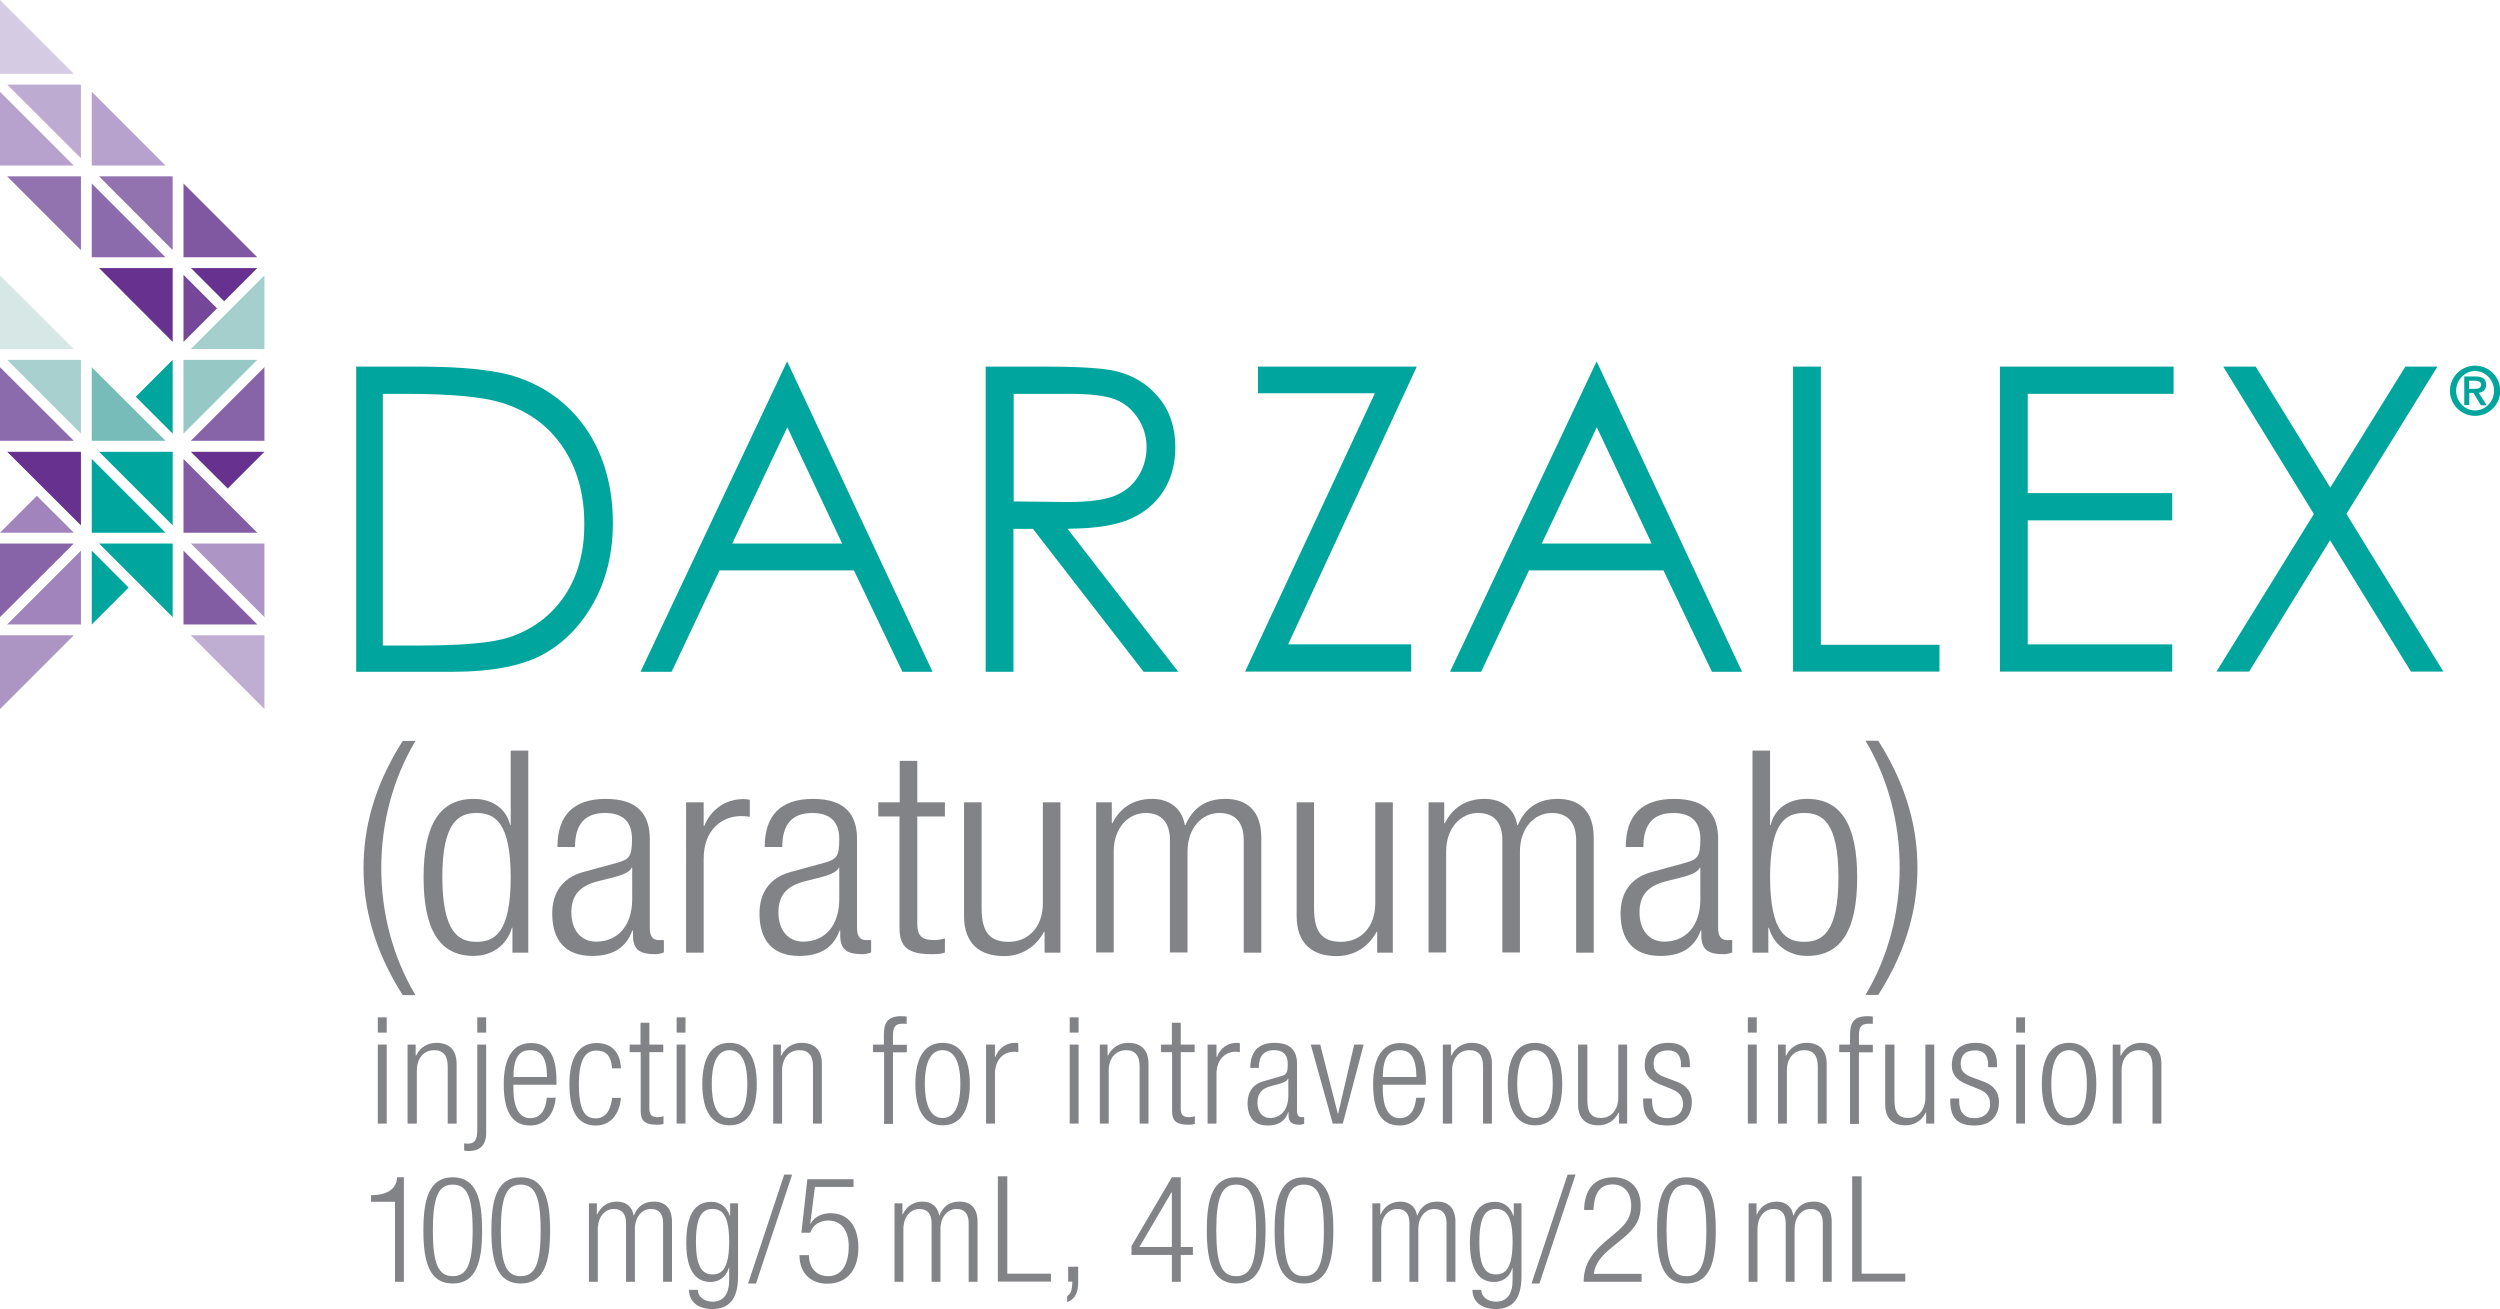 <?xml version="1.0" encoding="utf-8"?>
<!-- Generator: Adobe Illustrator 26.2.1, SVG Export Plug-In . SVG Version: 6.00 Build 0)  -->
<svg version="1.1" id="Layer_1" xmlns="http://www.w3.org/2000/svg" xmlns:xlink="http://www.w3.org/1999/xlink" x="0px" y="0px"
	 viewBox="0 0 129.43 67.77" style="enable-background:new 0 0 129.43 67.77;" xml:space="preserve">
<style type="text/css">
	.st0{fill:#00A59D;}
	.st1{clip-path:url(#SVGID_00000168111860592230982090000016072179396824072100_);fill:#66318F;}
	.st2{fill:#BFADD2;}
	.st3{fill:#AC94C3;}
	.st4{fill:#825DA4;}
	.st5{fill:#AD96C5;}
	.st6{fill:#8764A8;}
	.st7{fill:#A084BB;}
	.st8{fill:#66318F;}
	.st9{fill:#96C8C5;}
	.st10{fill:#77BCB8;}
	.st11{fill:#8C6BAC;}
	.st12{fill:#A7D0CE;}
	.st13{fill:#A5CFCD;}
	.st14{fill:#D6E7E6;}
	.st15{fill:#7F58A1;}
	.st16{fill:#9273B0;}
	.st17{fill:#B6A2CC;}
	.st18{fill:#BDABD1;}
	.st19{fill:#D5CBE3;}
	.st20{clip-path:url(#SVGID_00000003095152009643735560000003227959013671207344_);fill:#744798;}
	.st21{fill:#818387;}
</style>
<g>
	<path class="st0" d="M26.84,19.55c-1.06-0.38-2.8-0.57-5.17-0.57h-3.23v15.8h5c1.97,0,3.51-0.29,4.6-0.86
		c1.08-0.57,1.98-1.46,2.66-2.66c0.68-1.2,1.03-2.6,1.03-4.18c0-1.83-0.44-3.42-1.29-4.74C29.57,21.02,28.37,20.08,26.84,19.55z
		 M29.22,30.86c-0.69,1.02-1.66,1.74-2.87,2.14c-0.86,0.28-2.41,0.42-4.61,0.42h-1.92V20.39h1.2c2.29,0,3.95,0.15,4.95,0.46
		c1.34,0.41,2.4,1.17,3.15,2.27c0.75,1.1,1.13,2.44,1.13,3.98C30.26,28.58,29.91,29.84,29.22,30.86z"/>
	<path class="st0" d="M40.75,18.71l-7.59,16.07h1.61l2.48-5.25h6.96l2.51,5.25h1.56L40.75,18.71z M37.91,28.14l2.85-6.02l2.84,6.02
		H37.91z"/>
	<path class="st0" d="M82.66,18.71l-7.59,16.07h1.61l2.48-5.25h6.96l2.51,5.25h1.56L82.66,18.71z M79.82,28.14l2.85-6.02l2.84,6.02
		H79.82z"/>
	<path class="st0" d="M55.42,27.37c1.32-0.01,2.37-0.18,3.11-0.51c0.74-0.33,1.32-0.82,1.72-1.46c0.4-0.64,0.6-1.4,0.6-2.25
		c0-1.02-0.29-1.89-0.87-2.58c-0.58-0.7-1.34-1.16-2.27-1.37c-0.62-0.14-1.83-0.22-3.58-0.22h-3.1v15.8h1.44v-7.4h1.01l0.02,0.03
		l5.71,7.37H61l-5.73-7.4L55.42,27.37z M52.48,25.96v-5.57h2.89c1.1,0,1.9,0.1,2.37,0.29c0.48,0.19,0.88,0.52,1.17,0.97
		c0.3,0.45,0.45,0.95,0.45,1.5c0,0.56-0.15,1.08-0.44,1.53c-0.29,0.46-0.71,0.79-1.23,1c-0.52,0.2-1.32,0.31-2.39,0.31L52.48,25.96z
		"/>
	<polygon class="st0" points="64.46,34.77 73.06,34.77 73.06,33.36 66.69,33.36 66.74,33.25 73.35,18.98 65.13,18.98 65.13,20.36 
		71.18,20.36 	"/>
	<polygon class="st0" points="94.27,18.98 92.83,18.98 92.83,34.77 100.41,34.77 100.41,33.38 94.27,33.38 	"/>
	<polygon class="st0" points="104.98,26.94 112.46,26.94 112.46,25.53 104.98,25.53 104.98,20.39 112.53,20.39 112.53,18.98 
		103.54,18.98 103.54,34.77 112.46,34.77 112.46,33.36 104.98,33.36 	"/>
	<polygon class="st0" points="121.48,26.61 121.5,26.57 126.19,18.98 124.53,18.98 120.64,25.25 120.58,25.14 116.78,18.98 
		115.1,18.98 119.8,26.62 119.77,26.65 114.75,34.77 116.44,34.77 120.63,27.97 124.82,34.77 126.5,34.77 	"/>
</g>
<g>
	<path class="st0" d="M128.14,18.93c0.72,0,1.3,0.58,1.3,1.3c0,0.72-0.58,1.3-1.3,1.3c-0.72,0-1.3-0.58-1.3-1.3
		C126.84,19.51,127.42,18.93,128.14,18.93z M129.12,20.23c0-0.56-0.44-1.02-0.98-1.02c-0.54,0-0.98,0.46-0.98,1.02
		s0.44,1.02,0.98,1.02C128.68,21.25,129.12,20.79,129.12,20.23z M128.06,20.35h-0.22v0.62h-0.26v-1.48h0.58
		c0.37,0,0.55,0.13,0.55,0.43c0,0.27-0.17,0.38-0.38,0.42l0.41,0.64h-0.3L128.06,20.35z M128.1,20.13c0.19,0,0.35-0.02,0.35-0.22
		c0-0.17-0.18-0.2-0.33-0.2h-0.29v0.42H128.1z"/>
</g>
<g>
	<g>
		<defs>
			
				<rect id="SVGID_1_" x="10.04" y="12.33" transform="matrix(0.707 0.707 -0.707 0.707 13.102 -4.228)" width="3.23" height="2.75"/>
		</defs>
		<clipPath id="SVGID_00000082365321641118927570000007196819030179796115_">
			<use xlink:href="#SVGID_1_"  style="overflow:visible;"/>
		</clipPath>
		<polygon style="clip-path:url(#SVGID_00000082365321641118927570000007196819030179796115_);fill:#66318F;" points="13.32,13.88 
			9.5,17.7 9.5,13.88 		"/>
	</g>
	<polygon class="st2" points="13.69,36.71 9.88,32.89 13.69,32.89 	"/>
	<polygon class="st3" points="0,36.71 0,32.89 3.82,32.89 	"/>
	<polygon class="st4" points="13.32,32.33 9.5,32.33 9.5,28.51 	"/>
	<polygon class="st5" points="13.69,31.95 9.88,28.14 13.69,28.14 	"/>
	<polygon class="st0" points="4.75,32.33 4.75,30.42 4.75,28.51 6.66,30.42 	"/>
	<polygon class="st0" points="8.94,31.95 5.13,28.14 8.94,28.14 	"/>
	<polygon class="st6" points="0,31.95 0,28.14 3.82,28.14 	"/>
	<polygon class="st7" points="0.37,32.33 4.19,28.51 4.19,32.33 	"/>
	<polygon class="st4" points="13.32,27.58 9.5,27.58 9.5,23.76 	"/>
	<polygon class="st8" points="11.79,25.29 9.88,23.39 11.79,23.39 13.69,23.39 	"/>
	<polygon class="st0" points="8.57,27.58 4.75,27.58 4.75,23.76 	"/>
	<polygon class="st0" points="8.94,27.2 5.13,23.39 8.94,23.39 	"/>
	<polygon class="st7" points="3.82,27.58 1.91,27.58 0,27.58 1.91,25.67 	"/>
	<polygon class="st8" points="4.19,27.2 0.37,23.39 4.19,23.39 	"/>
	<polygon class="st9" points="9.5,22.45 9.5,18.63 13.32,18.63 	"/>
	<polygon class="st6" points="9.88,22.82 13.69,19.01 13.69,22.82 	"/>
	<polygon class="st10" points="8.57,22.82 4.75,22.82 4.75,19.01 	"/>
	<polygon class="st0" points="8.94,22.45 7.03,20.54 8.94,18.63 8.94,20.54 	"/>
	<polygon class="st11" points="3.82,22.82 0,22.82 0,19.01 	"/>
	<polygon class="st12" points="4.19,22.45 0.37,18.63 4.19,18.63 	"/>
	<polygon class="st13" points="13.69,14.26 13.69,18.07 9.88,18.07 	"/>
	<polygon class="st8" points="8.94,17.7 5.13,13.88 8.94,13.88 	"/>
	<polygon class="st14" points="3.82,18.07 0,18.07 0,14.26 	"/>
	<polygon class="st15" points="13.32,13.32 9.5,13.32 9.5,9.5 	"/>
	<polygon class="st11" points="8.57,13.32 4.75,13.32 4.75,9.5 	"/>
	<polygon class="st16" points="8.94,12.95 5.13,9.13 8.94,9.13 	"/>
	<polygon class="st16" points="4.19,12.95 0.37,9.13 4.19,9.13 	"/>
	<polygon class="st17" points="8.57,8.57 4.75,8.57 4.75,4.75 	"/>
	<polygon class="st17" points="3.82,8.57 0,8.57 0,4.75 	"/>
	<polygon class="st18" points="4.19,8.19 0.37,4.38 4.19,4.38 	"/>
	<polygon class="st19" points="3.82,3.82 0,3.82 0,0 	"/>
	<g>
		<defs>
			
				<rect id="SVGID_00000039126781910225995270000003176896403633552296_" x="7.75" y="14.65" transform="matrix(0.707 0.707 -0.707 0.707 14.052 -1.935)" width="3.23" height="2.7"/>
		</defs>
		<clipPath id="SVGID_00000010298745610754681480000003966338544446365356_">
			<use xlink:href="#SVGID_00000039126781910225995270000003176896403633552296_"  style="overflow:visible;"/>
		</clipPath>
		<polygon style="clip-path:url(#SVGID_00000010298745610754681480000003966338544446365356_);fill:#744798;" points="13.32,13.88 
			9.5,17.7 9.5,13.88 		"/>
	</g>
</g>
<g>
	<g>
		<path class="st21" d="M19.56,52.67h0.46v0.79h-0.46V52.67z M19.56,54.08h0.46v4.09h-0.46V54.08z"/>
		<path class="st21" d="M21.1,54.08h0.42v0.57h0.02c0.23-0.46,0.63-0.66,1.05-0.66c0.62,0,1.05,0.32,1.05,1.09v3.09h-0.46v-2.96
			c0-0.56-0.23-0.84-0.7-0.84c-0.54,0-0.9,0.42-0.9,1.05v2.75H21.1V54.08z"/>
		<path class="st21" d="M24.71,54.08h0.46v4.57c0,0.7-0.39,0.94-0.89,0.94c-0.09,0-0.18-0.01-0.25-0.02v-0.38
			c0.05,0.01,0.11,0.02,0.18,0.02c0.32,0,0.5-0.14,0.5-0.71V54.08z M24.71,52.67h0.46v0.79h-0.46V52.67z"/>
		<path class="st21" d="M28.77,56.82c-0.07,0.87-0.55,1.45-1.32,1.45c-0.86,0-1.37-0.6-1.37-2.14c0-1.42,0.51-2.13,1.41-2.13
			c0.91,0,1.32,0.62,1.32,1.99v0.17h-2.23v0.19c0,1.18,0.42,1.54,0.87,1.54c0.49,0,0.79-0.35,0.86-1.06H28.77z M28.32,55.76
			c-0.01-1.02-0.3-1.39-0.87-1.39c-0.57,0-0.86,0.37-0.87,1.39H28.32z"/>
		<path class="st21" d="M32.15,56.82c-0.07,0.87-0.55,1.45-1.3,1.45c-0.86,0-1.37-0.6-1.37-2.14c0-1.42,0.51-2.13,1.41-2.13
			c0.77,0,1.22,0.47,1.26,1.31h-0.46c-0.05-0.64-0.31-0.92-0.8-0.92c-0.5,0-0.92,0.31-0.92,1.76c0,1.54,0.44,1.75,0.87,1.75
			c0.47,0,0.77-0.35,0.85-1.06H32.15z"/>
		<path class="st21" d="M33.16,54.47h-0.56v-0.39h0.56v-1.13h0.46v1.13h0.72v0.39h-0.72v2.94c0,0.32,0.14,0.43,0.44,0.43
			c0.09,0,0.19-0.02,0.29-0.05v0.39c-0.05,0.03-0.17,0.05-0.32,0.05c-0.62,0-0.86-0.17-0.86-0.72V54.47z"/>
		<path class="st21" d="M35.03,52.67h0.46v0.79h-0.46V52.67z M35.03,54.08h0.46v4.09h-0.46V54.08z"/>
		<path class="st21" d="M37.77,53.99c0.9,0,1.41,0.72,1.41,2.13c0,1.43-0.51,2.14-1.41,2.14c-0.9,0-1.41-0.72-1.41-2.14
			C36.36,54.71,36.87,53.99,37.77,53.99z M37.77,57.88c0.52,0,0.92-0.45,0.92-1.76c0-1.3-0.4-1.75-0.92-1.75
			c-0.52,0-0.92,0.45-0.92,1.75C36.85,57.43,37.25,57.88,37.77,57.88z"/>
		<path class="st21" d="M40.01,54.08h0.42v0.57h0.02c0.23-0.46,0.63-0.66,1.05-0.66c0.62,0,1.05,0.32,1.05,1.09v3.09h-0.46v-2.96
			c0-0.56-0.23-0.84-0.7-0.84c-0.54,0-0.9,0.42-0.9,1.05v2.75h-0.46V54.08z"/>
		<path class="st21" d="M45.77,54.47H45.2v-0.39h0.56V53.6c0-0.56,0.12-0.99,0.89-0.99c0.14,0,0.21,0.01,0.29,0.02v0.38
			C46.88,53,46.81,53,46.73,53c-0.34,0-0.5,0.13-0.5,0.6v0.49h0.72v0.39h-0.72v3.71h-0.46V54.47z"/>
		<path class="st21" d="M48.8,53.99c0.9,0,1.41,0.72,1.41,2.13c0,1.43-0.51,2.14-1.41,2.14c-0.9,0-1.41-0.72-1.41-2.14
			C47.39,54.71,47.9,53.99,48.8,53.99z M48.8,57.88c0.52,0,0.92-0.45,0.92-1.76c0-1.3-0.4-1.75-0.92-1.75
			c-0.52,0-0.92,0.45-0.92,1.75C47.89,57.43,48.29,57.88,48.8,57.88z"/>
		<path class="st21" d="M51.05,54.08h0.46v0.64h0.02c0.18-0.46,0.55-0.73,1.03-0.73c0.05,0,0.11,0.01,0.16,0.02v0.46
			c-0.08-0.01-0.15-0.02-0.22-0.02c-0.51,0-0.99,0.37-0.99,1.16v2.56h-0.46V54.08z"/>
		<path class="st21" d="M55.38,52.67h0.46v0.79h-0.46V52.67z M55.38,54.08h0.46v4.09h-0.46V54.08z"/>
		<path class="st21" d="M56.92,54.08h0.42v0.57h0.02c0.23-0.46,0.63-0.66,1.05-0.66c0.62,0,1.05,0.32,1.05,1.09v3.09h-0.46v-2.96
			c0-0.56-0.23-0.84-0.7-0.84c-0.54,0-0.9,0.42-0.9,1.05v2.75h-0.46V54.08z"/>
		<path class="st21" d="M60.67,54.47h-0.56v-0.39h0.56v-1.13h0.46v1.13h0.72v0.39h-0.72v2.94c0,0.32,0.14,0.43,0.44,0.43
			c0.09,0,0.19-0.02,0.29-0.05v0.39c-0.05,0.03-0.17,0.05-0.32,0.05c-0.62,0-0.86-0.17-0.86-0.72V54.47z"/>
		<path class="st21" d="M62.52,54.08h0.46v0.64h0.02c0.18-0.46,0.55-0.73,1.03-0.73c0.05,0,0.11,0.01,0.16,0.02v0.46
			c-0.08-0.01-0.15-0.02-0.22-0.02c-0.51,0-0.99,0.37-0.99,1.16v2.56h-0.46V54.08z"/>
		<path class="st21" d="M64.73,55.3c0-0.84,0.4-1.31,1.26-1.31c0.85,0,1.16,0.44,1.16,1.09v2.42c0,0.23,0.08,0.34,0.24,0.34h0.13
			v0.34c-0.08,0.03-0.15,0.05-0.22,0.05c-0.36,0-0.59-0.08-0.59-0.51v-0.14h-0.02c-0.18,0.54-0.6,0.69-1.06,0.69
			c-0.72,0-1.04-0.45-1.04-1.16c0-0.54,0.25-0.97,0.82-1.13l0.87-0.25c0.32-0.09,0.39-0.17,0.39-0.65c0-0.52-0.29-0.71-0.71-0.71
			c-0.55,0-0.79,0.33-0.79,0.92H64.73z M66.69,55.86h-0.02c-0.05,0.14-0.31,0.22-0.49,0.27l-0.38,0.1c-0.46,0.12-0.7,0.36-0.7,0.85
			c0,0.48,0.25,0.8,0.65,0.8c0.56,0,0.95-0.42,0.95-1.16V55.86z"/>
		<path class="st21" d="M67.86,54.08h0.49l0.91,3.57h0.02l0.83-3.57h0.49l-1.08,4.09H69L67.86,54.08z"/>
		<path class="st21" d="M73.78,56.82c-0.07,0.87-0.55,1.45-1.32,1.45c-0.86,0-1.37-0.6-1.37-2.14c0-1.42,0.51-2.13,1.41-2.13
			c0.91,0,1.32,0.62,1.32,1.99v0.17h-2.23v0.19c0,1.18,0.42,1.54,0.87,1.54c0.49,0,0.79-0.35,0.86-1.06H73.78z M73.33,55.76
			c-0.01-1.02-0.3-1.39-0.87-1.39c-0.57,0-0.86,0.37-0.87,1.39H73.33z"/>
		<path class="st21" d="M74.7,54.08h0.42v0.57h0.02c0.23-0.46,0.63-0.66,1.05-0.66c0.62,0,1.05,0.32,1.05,1.09v3.09h-0.46v-2.96
			c0-0.56-0.23-0.84-0.7-0.84c-0.54,0-0.9,0.42-0.9,1.05v2.75H74.7V54.08z"/>
		<path class="st21" d="M79.47,53.99c0.9,0,1.41,0.72,1.41,2.13c0,1.43-0.51,2.14-1.41,2.14c-0.9,0-1.41-0.72-1.41-2.14
			C78.06,54.71,78.57,53.99,79.47,53.99z M79.47,57.88c0.52,0,0.92-0.45,0.92-1.76c0-1.3-0.4-1.75-0.92-1.75
			c-0.52,0-0.92,0.45-0.92,1.75C78.56,57.43,78.96,57.88,79.47,57.88z"/>
		<path class="st21" d="M81.72,54.08h0.46v2.88c0,0.66,0.22,0.92,0.71,0.92c0.52,0,0.89-0.42,0.89-1.05v-2.75h0.46v4.09h-0.42V57.6
			h-0.02c-0.23,0.46-0.63,0.66-1.05,0.66c-0.62,0-1.05-0.32-1.05-1.09V54.08z"/>
		<path class="st21" d="M85.94,56.14c-0.58-0.22-0.79-0.56-0.79-0.97c0-0.84,0.52-1.18,1.22-1.18c0.77,0,1.12,0.39,1.12,1.14v0.12
			h-0.46v-0.12c0-0.53-0.25-0.75-0.67-0.75c-0.54,0-0.75,0.29-0.75,0.69c0,0.29,0.09,0.51,0.55,0.69l0.67,0.25
			c0.55,0.21,0.76,0.59,0.76,1.04c0,0.7-0.4,1.22-1.26,1.22c-0.84,0-1.26-0.35-1.26-1.27v-0.13h0.46v0.11c0,0.6,0.26,0.91,0.79,0.91
			c0.49,0,0.81-0.28,0.81-0.73c0-0.36-0.15-0.59-0.55-0.76L85.94,56.14z"/>
		<path class="st21" d="M90.49,52.67h0.46v0.79h-0.46V52.67z M90.49,54.08h0.46v4.09h-0.46V54.08z"/>
		<path class="st21" d="M92.03,54.08h0.42v0.57h0.02c0.23-0.46,0.63-0.66,1.05-0.66c0.62,0,1.05,0.32,1.05,1.09v3.09h-0.46v-2.96
			c0-0.56-0.23-0.84-0.7-0.84c-0.54,0-0.9,0.42-0.9,1.05v2.75h-0.46V54.08z"/>
		<path class="st21" d="M95.78,54.47h-0.56v-0.39h0.56V53.6c0-0.56,0.12-0.99,0.89-0.99c0.14,0,0.21,0.01,0.29,0.02v0.38
			C96.89,53,96.82,53,96.74,53c-0.34,0-0.5,0.13-0.5,0.6v0.49h0.72v0.39h-0.72v3.71h-0.46V54.47z"/>
		<path class="st21" d="M97.62,54.08h0.46v2.88c0,0.66,0.22,0.92,0.71,0.92c0.52,0,0.89-0.42,0.89-1.05v-2.75h0.46v4.09h-0.42V57.6
			h-0.02c-0.23,0.46-0.63,0.66-1.05,0.66c-0.62,0-1.05-0.32-1.05-1.09V54.08z"/>
		<path class="st21" d="M101.84,56.14c-0.58-0.22-0.79-0.56-0.79-0.97c0-0.84,0.52-1.18,1.22-1.18c0.77,0,1.12,0.39,1.12,1.14v0.12
			h-0.46v-0.12c0-0.53-0.25-0.75-0.67-0.75c-0.54,0-0.75,0.29-0.75,0.69c0,0.29,0.09,0.51,0.55,0.69l0.67,0.25
			c0.55,0.21,0.76,0.59,0.76,1.04c0,0.7-0.4,1.22-1.26,1.22c-0.84,0-1.26-0.35-1.26-1.27v-0.13h0.46v0.11c0,0.6,0.26,0.91,0.79,0.91
			c0.49,0,0.81-0.28,0.81-0.73c0-0.36-0.15-0.59-0.55-0.76L101.84,56.14z"/>
		<path class="st21" d="M104.38,52.67h0.46v0.79h-0.46V52.67z M104.38,54.08h0.46v4.09h-0.46V54.08z"/>
		<path class="st21" d="M107.12,53.99c0.9,0,1.41,0.72,1.41,2.13c0,1.43-0.51,2.14-1.41,2.14c-0.9,0-1.41-0.72-1.41-2.14
			C105.71,54.71,106.22,53.99,107.12,53.99z M107.12,57.88c0.52,0,0.92-0.45,0.92-1.76c0-1.3-0.4-1.75-0.92-1.75
			c-0.52,0-0.92,0.45-0.92,1.75C106.2,57.43,106.6,57.88,107.12,57.88z"/>
		<path class="st21" d="M109.36,54.08h0.42v0.57h0.02c0.23-0.46,0.63-0.66,1.05-0.66c0.62,0,1.05,0.32,1.05,1.09v3.09h-0.46v-2.96
			c0-0.56-0.23-0.84-0.7-0.84c-0.54,0-0.9,0.42-0.9,1.05v2.75h-0.46V54.08z"/>
	</g>
	<g>
		<path class="st21" d="M20.45,62.22h-1.24v-0.34c0.91-0.01,1.32-0.37,1.35-0.93h0.35v5.41h-0.46V62.22z"/>
		<path class="st21" d="M23.44,60.95c1.23,0,1.52,1.15,1.52,2.75s-0.29,2.75-1.52,2.75c-1.23,0-1.52-1.15-1.52-2.75
			S22.21,60.95,23.44,60.95z M23.44,66.07c0.74,0,1.03-0.63,1.03-2.37s-0.29-2.37-1.03-2.37c-0.74,0-1.03,0.63-1.03,2.37
			S22.7,66.07,23.44,66.07z"/>
		<path class="st21" d="M26.96,60.95c1.23,0,1.52,1.15,1.52,2.75s-0.29,2.75-1.52,2.75c-1.23,0-1.52-1.15-1.52-2.75
			S25.73,60.95,26.96,60.95z M26.96,66.07c0.74,0,1.03-0.63,1.03-2.37s-0.29-2.37-1.03-2.37c-0.74,0-1.03,0.63-1.03,2.37
			S26.21,66.07,26.96,66.07z"/>
		<path class="st21" d="M30.49,62.3h0.41v0.57h0.02c0.21-0.45,0.58-0.66,1.03-0.66c0.49,0,0.79,0.3,0.85,0.71h0.02
			c0.18-0.45,0.51-0.71,1.03-0.71c0.57,0,0.94,0.32,0.94,1.05v3.1h-0.46v-3.04c0-0.48-0.22-0.73-0.63-0.73
			c-0.46,0-0.83,0.41-0.83,1.04v2.73h-0.46v-3.04c0-0.48-0.22-0.73-0.63-0.73c-0.46,0-0.83,0.41-0.83,1.04v2.73h-0.46V62.3z"/>
		<path class="st21" d="M37.8,62.3h0.41v3.77c0,1.12-0.41,1.7-1.33,1.7c-0.79,0-1.2-0.41-1.21-0.99h0.46c0,0.38,0.36,0.61,0.76,0.61
			c0.56,0,0.86-0.39,0.86-1.11v-0.64h-0.02c-0.14,0.5-0.53,0.73-0.95,0.73c-0.63,0-1.25-0.41-1.25-2.03c0-1.4,0.41-2.12,1.3-2.12
			c0.44,0,0.8,0.26,0.95,0.72h0.02V62.3z M36.89,65.98c0.54,0,0.86-0.4,0.86-1.7c0-1.29-0.32-1.69-0.86-1.69
			c-0.54,0-0.86,0.4-0.86,1.69C36.03,65.58,36.35,65.98,36.89,65.98z"/>
		<path class="st21" d="M41.01,60.81l-1.87,5.64h-0.41l1.87-5.64H41.01z"/>
		<path class="st21" d="M44.19,61.04v0.41h-2l-0.24,1.89l0.01,0.02c0.21-0.4,0.65-0.55,1.05-0.55c0.83,0,1.43,0.59,1.43,1.79
			c0,1.08-0.54,1.86-1.61,1.86c-0.84,0-1.44-0.53-1.44-1.48h0.49c0,0.61,0.35,1.09,1,1.09c0.65,0,1.06-0.54,1.06-1.55
			c0-0.75-0.33-1.33-1.06-1.33c-0.41,0-0.78,0.19-0.93,0.63h-0.46l0.31-2.77H44.19z"/>
		<path class="st21" d="M46.31,62.3h0.41v0.57h0.02c0.21-0.45,0.58-0.66,1.03-0.66c0.49,0,0.79,0.3,0.85,0.71h0.02
			c0.18-0.45,0.51-0.71,1.03-0.71c0.57,0,0.94,0.32,0.94,1.05v3.1h-0.46v-3.04c0-0.48-0.22-0.73-0.63-0.73
			c-0.46,0-0.83,0.41-0.83,1.04v2.73h-0.46v-3.04c0-0.48-0.22-0.73-0.63-0.73c-0.46,0-0.83,0.41-0.83,1.04v2.73h-0.46V62.3z"/>
		<path class="st21" d="M51.66,60.9h0.49v5.04h2.26v0.41h-2.75V60.9z"/>
		<path class="st21" d="M55.3,65.58h0.52v0.78c0,0.45-0.09,0.88-0.57,1.05v-0.31c0.2-0.12,0.26-0.34,0.27-0.75H55.3V65.58z"/>
		<path class="st21" d="M60.67,64.97h-2.09v-0.46l2.09-3.56h0.46v3.61h0.63v0.41h-0.63v1.39h-0.46V64.97z M60.67,64.56v-2.83h-0.02
			l-1.66,2.83H60.67z"/>
		<path class="st21" d="M64,60.95c1.23,0,1.52,1.15,1.52,2.75s-0.29,2.75-1.52,2.75c-1.23,0-1.52-1.15-1.52-2.75
			S62.76,60.95,64,60.95z M64,66.07c0.74,0,1.03-0.63,1.03-2.37s-0.29-2.37-1.03-2.37c-0.74,0-1.03,0.63-1.03,2.37
			S63.25,66.07,64,66.07z"/>
		<path class="st21" d="M67.51,60.95c1.23,0,1.52,1.15,1.52,2.75s-0.29,2.75-1.52,2.75c-1.23,0-1.52-1.15-1.52-2.75
			S66.28,60.95,67.51,60.95z M67.51,66.07c0.74,0,1.03-0.63,1.03-2.37s-0.29-2.37-1.03-2.37c-0.74,0-1.03,0.63-1.03,2.37
			S66.77,66.07,67.51,66.07z"/>
		<path class="st21" d="M71.05,62.3h0.41v0.57h0.02c0.21-0.45,0.58-0.66,1.03-0.66c0.49,0,0.79,0.3,0.85,0.71h0.02
			c0.18-0.45,0.51-0.71,1.03-0.71c0.57,0,0.94,0.32,0.94,1.05v3.1h-0.46v-3.04c0-0.48-0.22-0.73-0.63-0.73
			c-0.46,0-0.83,0.41-0.83,1.04v2.73h-0.46v-3.04c0-0.48-0.22-0.73-0.63-0.73c-0.46,0-0.83,0.41-0.83,1.04v2.73h-0.46V62.3z"/>
		<path class="st21" d="M78.36,62.3h0.41v3.77c0,1.12-0.41,1.7-1.33,1.7c-0.79,0-1.2-0.41-1.21-0.99h0.46
			c0,0.38,0.36,0.61,0.76,0.61c0.56,0,0.86-0.39,0.86-1.11v-0.64H78.3c-0.14,0.5-0.53,0.73-0.95,0.73c-0.63,0-1.25-0.41-1.25-2.03
			c0-1.4,0.41-2.12,1.3-2.12c0.44,0,0.8,0.26,0.95,0.72h0.02V62.3z M77.45,65.98c0.54,0,0.86-0.4,0.86-1.7
			c0-1.29-0.32-1.69-0.86-1.69c-0.54,0-0.86,0.4-0.86,1.69C76.58,65.58,76.91,65.98,77.45,65.98z"/>
		<path class="st21" d="M81.57,60.81l-1.87,5.64h-0.41l1.87-5.64H81.57z"/>
		<path class="st21" d="M82.01,62.65c0.02-1.05,0.51-1.7,1.53-1.7c0.73,0,1.4,0.44,1.4,1.47c0,0.66-0.2,1.09-0.89,1.67l-0.59,0.48
			c-0.57,0.47-0.86,0.82-0.95,1.38h2.48v0.41h-3c0-0.89,0.41-1.48,1.13-2.09l0.58-0.49c0.54-0.46,0.75-0.83,0.75-1.35
			c0-0.72-0.4-1.11-0.96-1.11c-0.62,0-0.96,0.41-0.99,1.32H82.01z"/>
		<path class="st21" d="M87.31,60.95c1.23,0,1.52,1.15,1.52,2.75s-0.29,2.75-1.52,2.75c-1.23,0-1.52-1.15-1.52-2.75
			S86.08,60.95,87.31,60.95z M87.31,66.07c0.74,0,1.03-0.63,1.03-2.37s-0.29-2.37-1.03-2.37c-0.74,0-1.03,0.63-1.03,2.37
			S86.57,66.07,87.31,66.07z"/>
		<path class="st21" d="M90.53,62.3h0.41v0.57h0.02c0.21-0.45,0.58-0.66,1.03-0.66c0.49,0,0.79,0.3,0.85,0.71h0.02
			c0.18-0.45,0.51-0.71,1.03-0.71c0.57,0,0.94,0.32,0.94,1.05v3.1h-0.46v-3.04c0-0.48-0.22-0.73-0.63-0.73
			c-0.46,0-0.83,0.41-0.83,1.04v2.73h-0.46v-3.04c0-0.48-0.22-0.73-0.63-0.73c-0.46,0-0.83,0.41-0.83,1.04v2.73h-0.46V62.3z"/>
		<path class="st21" d="M95.89,60.9h0.49v5.04h2.26v0.41h-2.75V60.9z"/>
	</g>
	<g>
		<path class="st21" d="M21.51,38.36c-1.19,1.99-1.77,4.28-1.77,6.58s0.58,4.58,1.77,6.58h-0.66c-1.49-2.34-2.03-4.54-2.03-6.58
			s0.53-4.23,2.03-6.58H21.51z"/>
		<path class="st21" d="M26.53,48.03H26.5c-0.24,0.89-1.02,1.46-1.98,1.46c-1.78,0-2.59-1.38-2.59-4.07c0-2.68,0.81-4.06,2.59-4.06
			c1.01,0,1.69,0.53,1.89,1.35h0.03v-3.85h0.91v10.46h-0.82V48.03z M24.67,48.76c0.93,0,1.77-0.45,1.77-3.34
			c0-2.87-0.84-3.33-1.77-3.33c-0.91,0-1.77,0.45-1.77,3.33C22.91,48.3,23.76,48.76,24.67,48.76z"/>
		<path class="st21" d="M28.86,43.85c0-1.6,0.79-2.49,2.5-2.49c1.68,0,2.28,0.83,2.28,2.07v4.6c0,0.44,0.15,0.64,0.47,0.64h0.26
			v0.64c-0.17,0.06-0.3,0.09-0.43,0.09c-0.72,0-1.17-0.16-1.17-0.97v-0.26h-0.03c-0.37,1.03-1.19,1.32-2.09,1.32
			c-1.42,0-2.06-0.85-2.06-2.2c0-1.03,0.49-1.85,1.63-2.15l1.72-0.47c0.64-0.18,0.78-0.32,0.78-1.23c0-1-0.58-1.35-1.4-1.35
			c-1.08,0-1.55,0.63-1.55,1.76H28.86z M32.73,44.92H32.7c-0.09,0.26-0.61,0.42-0.97,0.51l-0.76,0.19
			c-0.91,0.23-1.39,0.69-1.39,1.61c0,0.91,0.49,1.52,1.28,1.52c1.11,0,1.87-0.81,1.87-2.2V44.92z"/>
		<path class="st21" d="M35.52,41.54h0.91v1.22h0.03c0.35-0.86,1.1-1.39,2.04-1.39c0.11,0,0.21,0.01,0.32,0.04v0.88
			c-0.15-0.03-0.3-0.04-0.44-0.04c-1,0-1.95,0.7-1.95,2.21v4.86h-0.91V41.54z"/>
		<path class="st21" d="M39.59,43.85c0-1.6,0.79-2.49,2.5-2.49c1.68,0,2.28,0.83,2.28,2.07v4.6c0,0.44,0.15,0.64,0.47,0.64h0.26
			v0.64c-0.17,0.06-0.3,0.09-0.43,0.09c-0.72,0-1.17-0.16-1.17-0.97v-0.26h-0.03c-0.37,1.03-1.19,1.32-2.09,1.32
			c-1.42,0-2.06-0.85-2.06-2.2c0-1.03,0.49-1.85,1.63-2.15l1.72-0.47c0.64-0.18,0.78-0.32,0.78-1.23c0-1-0.58-1.35-1.4-1.35
			c-1.08,0-1.55,0.63-1.55,1.76H39.59z M43.45,44.92h-0.03c-0.09,0.26-0.61,0.42-0.97,0.51l-0.76,0.19
			c-0.91,0.23-1.39,0.69-1.39,1.61c0,0.91,0.49,1.52,1.28,1.52c1.11,0,1.87-0.81,1.87-2.2V44.92z"/>
		<path class="st21" d="M46.58,42.27h-1.11v-0.73h1.11v-2.15h0.91v2.15h1.43v0.73h-1.43v5.58c0,0.62,0.27,0.82,0.87,0.82
			c0.18,0,0.37-0.03,0.56-0.09v0.73c-0.11,0.06-0.33,0.09-0.64,0.09c-1.23,0-1.71-0.32-1.71-1.36V42.27z"/>
		<path class="st21" d="M49.91,41.54h0.91v5.48c0,1.26,0.44,1.74,1.4,1.74c1.04,0,1.77-0.79,1.77-1.99v-5.23h0.91v7.78h-0.82v-1.08
			h-0.03c-0.46,0.86-1.25,1.26-2.07,1.26c-1.23,0-2.07-0.62-2.07-2.08V41.54z"/>
		<path class="st21" d="M56.74,41.54h0.82v1.08h0.03c0.43-0.86,1.16-1.26,2.06-1.26c0.97,0,1.57,0.57,1.69,1.36h0.03
			c0.37-0.86,1.02-1.36,2.06-1.36c1.13,0,1.87,0.62,1.87,2.01v5.95h-0.91V43.5c0-0.92-0.44-1.41-1.26-1.41
			c-0.91,0-1.65,0.79-1.65,1.99v5.23h-0.91V43.5c0-0.92-0.44-1.41-1.26-1.41c-0.91,0-1.65,0.79-1.65,1.99v5.23h-0.91V41.54z"/>
		<path class="st21" d="M67.12,41.54h0.91v5.48c0,1.26,0.44,1.74,1.4,1.74c1.04,0,1.77-0.79,1.77-1.99v-5.23h0.91v7.78H71.3v-1.08
			h-0.03c-0.46,0.86-1.25,1.26-2.07,1.26c-1.23,0-2.07-0.62-2.07-2.08V41.54z"/>
		<path class="st21" d="M73.95,41.54h0.82v1.08h0.03c0.43-0.86,1.16-1.26,2.06-1.26c0.97,0,1.57,0.57,1.69,1.36h0.03
			c0.37-0.86,1.02-1.36,2.06-1.36c1.13,0,1.87,0.62,1.87,2.01v5.95h-0.91V43.5c0-0.92-0.44-1.41-1.26-1.41
			c-0.91,0-1.65,0.79-1.65,1.99v5.23h-0.91V43.5c0-0.92-0.44-1.41-1.26-1.41c-0.91,0-1.65,0.79-1.65,1.99v5.23h-0.91V41.54z"/>
		<path class="st21" d="M84.17,43.85c0-1.6,0.79-2.49,2.5-2.49c1.68,0,2.28,0.83,2.28,2.07v4.6c0,0.44,0.15,0.64,0.47,0.64h0.26
			v0.64c-0.17,0.06-0.3,0.09-0.43,0.09c-0.72,0-1.17-0.16-1.17-0.97v-0.26h-0.03c-0.37,1.03-1.19,1.32-2.09,1.32
			c-1.42,0-2.06-0.85-2.06-2.2c0-1.03,0.49-1.85,1.63-2.15l1.72-0.47c0.64-0.18,0.78-0.32,0.78-1.23c0-1-0.58-1.35-1.4-1.35
			c-1.08,0-1.55,0.63-1.55,1.76H84.17z M88.03,44.92H88c-0.09,0.26-0.61,0.42-0.97,0.51l-0.76,0.19c-0.91,0.23-1.39,0.69-1.39,1.61
			c0,0.91,0.49,1.52,1.28,1.52c1.11,0,1.87-0.81,1.87-2.2V44.92z"/>
		<path class="st21" d="M90.73,38.86h0.91v3.85h0.03c0.2-0.82,0.88-1.35,1.89-1.35c1.78,0,2.59,1.38,2.59,4.06
			c0,2.7-0.81,4.07-2.59,4.07c-0.96,0-1.74-0.57-1.98-1.46h-0.03v1.29h-0.82V38.86z M93.41,48.76c0.91,0,1.77-0.45,1.77-3.34
			c0-2.87-0.85-3.33-1.77-3.33c-0.93,0-1.77,0.45-1.77,3.33C91.65,48.3,92.48,48.76,93.41,48.76z"/>
		<path class="st21" d="M96.58,51.51c1.19-1.99,1.77-4.28,1.77-6.58s-0.58-4.58-1.77-6.58h0.66c1.49,2.34,2.03,4.54,2.03,6.58
			s-0.53,4.23-2.03,6.58H96.58z"/>
	</g>
</g>
</svg>
